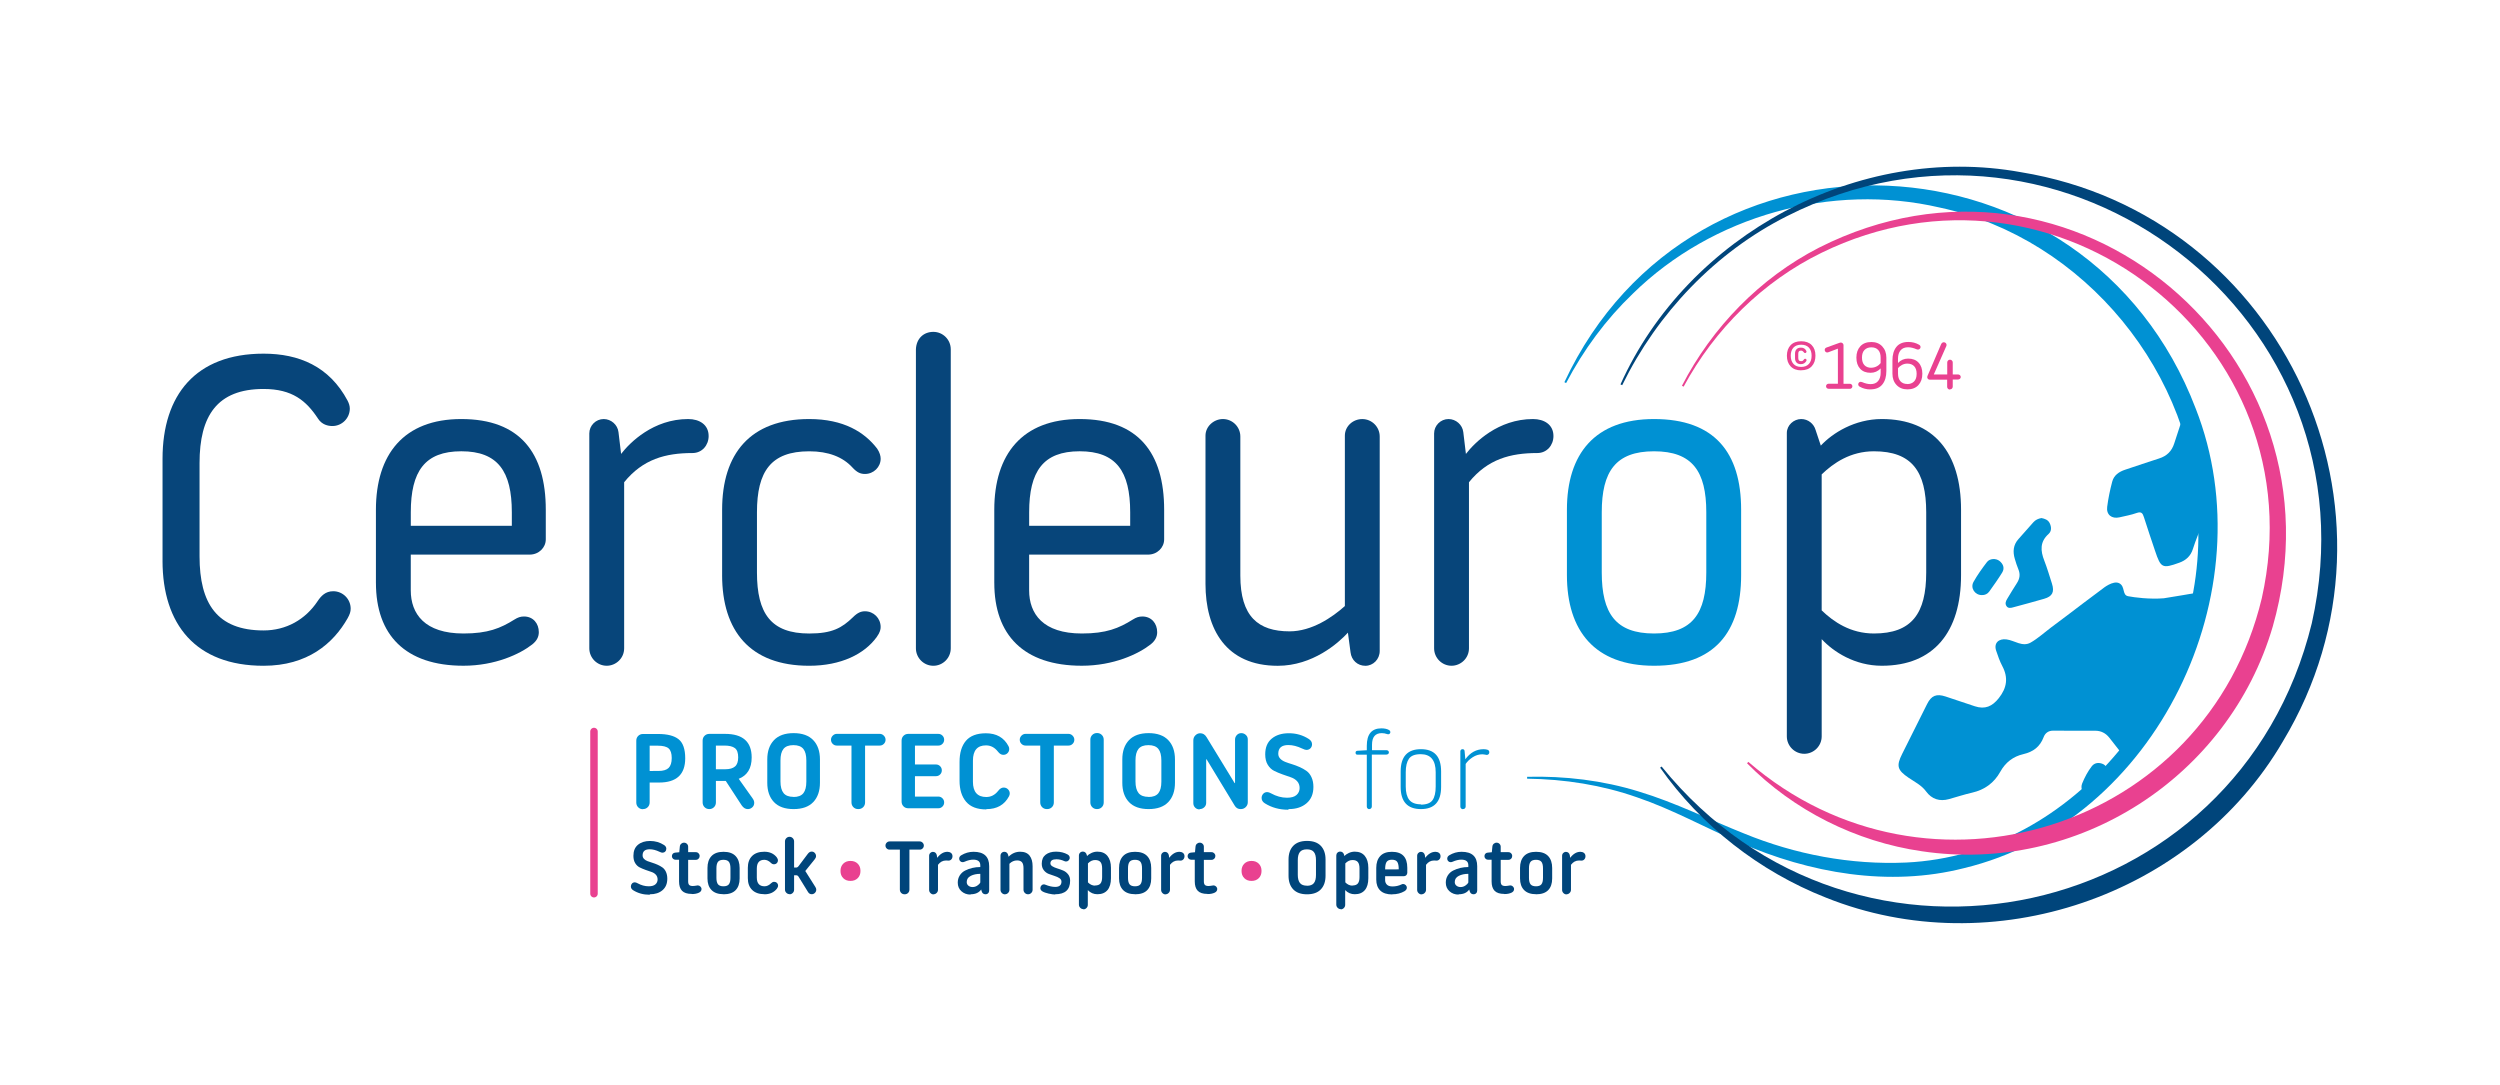 <svg xmlns="http://www.w3.org/2000/svg" width="334" height="145" viewBox="0 0 334 145" fill="none"><path d="M209.001 51.065C226.231 14.223 278.922 16.727 293.346 54.581C302.917 78.94 288.131 109.78 262.382 115.987C252.384 118.535 241.771 116.654 232.462 112.583C227.814 110.58 223.438 108.132 218.719 106.528C214.023 104.877 209.032 104.093 204.024 104.033V103.781C209.046 103.653 214.13 104.254 218.969 105.755C223.826 107.222 228.361 109.5 232.979 111.343C239.853 114.162 247.274 115.565 254.669 115.235C277.349 114.154 294.619 91.835 293.666 69.797C293.406 50.03 278.471 31.828 259.14 27.727C244.712 24.373 228.773 28.81 218.144 39.235C214.554 42.675 211.554 46.74 209.233 51.175L209.005 51.063L209.001 51.065Z" fill="#0091D3"></path><path d="M233.578 101.788C257.533 122.49 294.804 110.754 302.175 79.923C309.818 45.792 274.616 18.489 243.352 33.775C235.551 37.583 229.069 43.985 224.932 51.658L224.707 51.541C228.717 43.744 235.141 37.127 243.006 33.094C276.872 15.939 314.011 47.369 303.641 83.701C297.734 103.874 277.524 116.833 256.747 113.726C247.956 112.454 239.621 108.271 233.403 101.971L233.576 101.784" fill="#E94190"></path><path d="M221.992 102.409C247.998 134.527 299.042 123.462 308.858 83.257C318.003 42.543 275.835 10.118 238.747 28.874C229.2 33.683 221.426 41.827 216.724 51.461L216.495 51.354C225.467 31.386 248.326 19.07 269.97 23C305.13 28.717 323.343 68.569 304.999 99.043C292.916 119.783 266.145 128.834 243.929 119.916C235.084 116.435 227.251 110.322 221.792 102.562L221.992 102.409Z" fill="#00457B"></path><path d="M21.715 74.911V61.283C21.715 52.781 26.137 47.249 35.214 47.249C39.928 47.249 44.002 48.937 46.444 53.54C46.619 53.89 46.734 54.236 46.734 54.587C46.734 55.869 45.686 56.918 44.407 56.918C43.825 56.918 43.009 56.742 42.486 55.926C40.917 53.54 39.053 51.967 35.212 51.967C28.987 51.967 26.66 55.578 26.66 61.866V74.329C26.66 80.618 28.989 84.227 35.212 84.227C38.239 84.227 40.799 82.772 42.426 80.325C42.894 79.626 43.474 78.988 44.523 78.988C45.803 78.988 46.85 80.035 46.85 81.317C46.85 81.727 46.734 82.073 46.442 82.599C44.523 85.975 41.09 88.947 35.212 88.947C26.135 88.947 21.713 83.413 21.713 74.911" fill="#07457A"></path><path d="M50.223 77.881V68.099C50.223 60.704 53.948 55.984 61.63 55.984C69.484 55.984 72.917 60.528 72.917 68.099V72.058C72.917 73.165 71.986 74.096 70.765 74.096H54.879V78.87C54.879 82.015 56.741 84.635 61.92 84.635C65.178 84.635 66.866 83.938 68.728 82.772C69.194 82.481 69.542 82.363 70.007 82.363C71.23 82.363 71.986 83.295 71.986 84.46C71.986 85.1 71.696 85.624 71.115 86.09C69.486 87.37 66.168 88.942 61.922 88.942C54.123 88.942 50.225 84.808 50.225 77.877M68.38 70.249V68.443C68.38 62.969 66.516 60.29 61.632 60.29C56.747 60.29 54.883 62.967 54.883 68.443V70.249H68.38Z" fill="#07457A"></path><path d="M78.731 86.615V57.907C78.731 56.858 79.602 55.984 80.652 55.984C81.64 55.984 82.514 56.742 82.629 57.732L82.979 60.644C84.142 59.129 87.285 55.984 91.939 55.984C93.453 55.984 94.674 56.742 94.674 58.255C94.674 59.477 93.803 60.526 92.522 60.526C88.914 60.526 85.889 61.341 83.387 64.426V86.613C83.387 87.953 82.281 88.944 81.06 88.944C79.779 88.944 78.731 87.897 78.731 86.615Z" fill="#07457A"></path><path d="M96.476 76.832V68.097C96.476 60.642 100.201 55.984 108.113 55.984C112.71 55.984 115.502 57.732 117.191 59.943C117.541 60.467 117.656 60.934 117.656 61.283C117.656 62.39 116.725 63.321 115.564 63.321C114.981 63.321 114.516 63.146 113.875 62.447C112.594 61.05 110.675 60.294 108.113 60.294C102.994 60.294 101.13 62.973 101.13 68.447V76.483C101.13 81.957 102.994 84.637 108.113 84.637C111.198 84.637 112.479 83.88 113.933 82.483C114.573 81.842 115.039 81.667 115.562 81.667C116.725 81.667 117.654 82.598 117.654 83.763C117.654 84.053 117.597 84.463 117.131 85.103C115.502 87.374 112.36 88.946 108.111 88.946C100.199 88.946 96.474 84.288 96.474 76.834" fill="#07457A"></path><path d="M122.366 86.615V46.666C122.424 45.211 123.414 44.337 124.695 44.337C125.976 44.337 127.022 45.384 127.022 46.666V86.615C127.022 87.897 125.974 88.947 124.695 88.947C123.416 88.947 122.366 87.897 122.366 86.615Z" fill="#07457A"></path><path d="M132.836 77.881V68.099C132.836 60.704 136.561 55.984 144.243 55.984C152.097 55.984 155.53 60.528 155.53 68.099V72.058C155.53 73.165 154.599 74.096 153.378 74.096H137.492V78.87C137.492 82.015 139.354 84.635 144.533 84.635C147.791 84.635 149.479 83.938 151.341 82.772C151.807 82.481 152.155 82.363 152.62 82.363C153.843 82.363 154.599 83.295 154.599 84.46C154.599 85.1 154.309 85.624 153.728 86.09C152.099 87.37 148.781 88.942 144.535 88.942C136.736 88.942 132.838 84.808 132.838 77.877M150.993 70.249V68.443C150.993 62.969 149.129 60.29 144.245 60.29C139.36 60.29 137.496 62.967 137.496 68.443V70.249H150.993Z" fill="#07457A"></path><path d="M161.053 77.998V58.197C161.053 56.973 162.159 55.984 163.382 55.984C164.663 55.984 165.709 57.033 165.709 58.315V76.893C165.709 82.367 168.096 84.348 172.285 84.348C175.254 84.348 177.987 82.483 179.674 80.97V58.201C179.674 56.977 180.722 55.988 182.003 55.988C183.284 55.988 184.33 57.037 184.33 58.319V86.97C184.33 88.076 183.459 88.95 182.41 88.95C181.362 88.95 180.549 88.194 180.431 87.145L180.081 84.523C178.802 85.921 175.37 88.95 170.713 88.95C163.788 88.95 161.053 84.058 161.053 78.002" fill="#07457A"></path><path d="M191.597 86.615V57.907C191.597 56.858 192.469 55.984 193.519 55.984C194.507 55.984 195.38 56.742 195.496 57.732L195.846 60.644C197.009 59.129 200.152 55.984 204.806 55.984C206.32 55.984 207.541 56.742 207.541 58.255C207.541 59.477 206.67 60.526 205.389 60.526C201.781 60.526 198.756 61.341 196.254 64.426V86.613C196.254 87.953 195.148 88.944 193.926 88.944C192.646 88.944 191.597 87.897 191.597 86.615Z" fill="#07457A"></path><path d="M209.341 76.832V68.097C209.341 60.642 213.066 55.984 220.98 55.984C229.067 55.984 232.615 60.469 232.615 68.097V76.832C232.615 84.462 229.067 88.944 220.98 88.944C213.066 88.944 209.341 84.286 209.341 76.832ZM227.961 76.481V68.445C227.961 62.971 226.1 60.292 220.98 60.292C215.861 60.292 213.995 62.971 213.995 68.445V76.481C213.995 81.955 215.859 84.635 220.98 84.635C226.102 84.635 227.961 81.957 227.961 76.481Z" fill="#0091D3"></path><path d="M238.721 98.38V57.847C238.721 56.798 239.652 55.984 240.643 55.984C241.574 55.984 242.329 56.625 242.562 57.439L243.26 59.535C244.829 57.845 247.799 55.984 251.407 55.984C258.332 55.984 261.996 60.469 261.996 68.097V76.832C261.996 84.462 258.33 88.944 251.407 88.944C247.799 88.944 244.949 87.081 243.378 85.391V98.378C243.378 99.66 242.329 100.707 241.05 100.707C239.772 100.707 238.721 99.662 238.721 98.38ZM257.342 76.481V68.445C257.342 62.971 255.421 60.292 250.359 60.292C247.216 60.292 244.949 61.864 243.376 63.379V81.547C244.947 83.06 247.216 84.635 250.359 84.635C255.421 84.635 257.342 81.957 257.342 76.481Z" fill="#07457A"></path><path d="M286.54 96.79C286.84 96.374 287.134 95.956 287.419 95.529C287.315 95.557 287.214 95.573 287.111 95.631C286.695 95.862 286.5 96.296 286.54 96.79Z" fill="#0091D3"></path><path d="M278.582 106.108C279.073 106.458 279.634 106.539 280.064 106.111C280.869 105.307 281.287 104.256 281.675 103.349C281.659 103.068 281.597 102.847 281.512 102.654C280.454 103.691 279.342 104.674 278.184 105.606C278.264 105.791 278.383 105.966 278.582 106.108Z" fill="#0091D3"></path><path d="M280.831 102.023C280.31 101.846 279.805 101.923 279.447 102.391C278.916 103.086 278.506 103.862 278.18 104.666C278.051 104.987 278.053 105.313 278.18 105.606C279.34 104.674 280.452 103.693 281.51 102.654C281.372 102.349 281.16 102.134 280.829 102.021" fill="#0091D3"></path><path d="M288.449 61.253C286.938 61.729 285.438 62.254 283.932 62.75C283.107 63.021 282.421 63.487 282.194 64.341C281.9 65.449 281.663 66.584 281.518 67.723C281.384 68.768 282.134 69.355 283.163 69.116C283.932 68.937 284.72 68.796 285.464 68.533C286.082 68.316 286.259 68.557 286.426 69.088C286.9 70.603 287.421 72.104 287.922 73.609C288.688 75.896 288.889 75.992 291.152 75.179C292.053 74.857 292.678 74.278 292.97 73.346C293.161 72.737 293.388 72.138 293.618 71.541C293.77 71.146 294.012 70.806 294.418 70.647C294.579 70.583 294.722 70.505 294.854 70.424C294.782 65.001 293.728 59.812 291.858 55.02C291.395 56.426 290.927 57.829 290.478 59.241C290.148 60.282 289.487 60.927 288.449 61.253Z" fill="#0091D3"></path><path d="M289.1 79.929C287.166 80.086 285.14 79.814 284.314 79.654C283.489 79.497 283.96 78.356 283.135 77.924C282.309 77.49 280.935 78.631 280.935 78.631L278.369 80.552C276.909 81.677 275.428 82.775 273.954 83.882C273.075 84.545 272.249 85.304 271.302 85.845C270.197 86.474 269.16 85.57 268.082 85.425C267.018 85.282 266.348 85.917 266.686 86.93C266.923 87.633 267.165 88.345 267.511 88.996C268.331 90.543 268.118 91.9 267.048 93.26C266.161 94.387 265.196 94.801 263.848 94.361C262.533 93.935 261.228 93.481 259.916 93.049C258.704 92.651 258.028 92.928 257.463 94.054C256.348 96.276 255.238 98.499 254.128 100.723C253.322 102.335 253.481 102.881 254.985 103.906C255.807 104.465 256.717 104.903 257.33 105.741C258.082 106.77 259.142 107.107 260.379 106.762C261.413 106.474 262.438 106.137 263.482 105.898C265.159 105.514 266.416 104.589 267.243 103.098C267.935 101.856 268.959 101.065 270.324 100.751C271.621 100.452 272.538 99.775 273.021 98.501C273.232 97.94 273.659 97.61 274.324 97.615C276.193 97.637 278.065 97.624 279.934 97.626C280.7 97.629 281.323 97.95 281.796 98.545C282.345 99.238 282.89 99.937 283.435 100.635C284.539 99.409 285.571 98.125 286.536 96.785C286.498 96.292 286.691 95.858 287.109 95.627C287.21 95.569 287.313 95.555 287.415 95.525C290.687 90.632 293.004 85.067 294.112 79.085C292.441 79.376 290.77 79.664 289.098 79.927" fill="#0091D3"></path><path d="M264.771 79.505C265.184 79.517 265.534 79.352 265.765 79.029C266.356 78.201 266.949 77.369 267.484 76.505C267.846 75.92 267.649 75.365 267.136 74.948C266.664 74.568 265.833 74.6 265.463 75.084C264.814 75.932 264.186 76.806 263.665 77.735C263.201 78.558 263.846 79.505 264.771 79.505Z" fill="#0091D3"></path><path d="M268.965 81.137C270.346 80.767 271.726 80.395 273.099 79.997C274.208 79.676 274.499 79.089 274.137 77.958C273.809 76.937 273.506 75.902 273.118 74.903C272.601 73.581 272.512 72.393 273.691 71.336C274.103 70.967 274.085 70.41 273.844 69.906C273.62 69.441 273.184 69.299 272.737 69.212C272.299 69.287 271.937 69.46 271.653 69.779C270.99 70.525 270.334 71.276 269.668 72.018C268.961 72.807 268.892 73.709 269.182 74.676C269.322 75.142 269.463 75.608 269.652 76.053C269.936 76.732 269.839 77.333 269.435 77.939C268.981 78.617 268.582 79.334 268.148 80.031C267.961 80.333 267.858 80.652 268.059 80.964C268.283 81.311 268.645 81.225 268.965 81.139" fill="#0091D3"></path><path d="M244.296 51.939C244.199 51.939 244.119 51.903 244.058 51.842C243.996 51.78 243.96 51.7 243.96 51.603C243.96 51.505 243.996 51.427 244.058 51.364C244.119 51.302 244.199 51.266 244.296 51.266H245.542V46.578L244.279 47.056C244.217 47.082 244.165 47.092 244.119 47.092C244.022 47.092 243.942 47.056 243.881 46.994C243.819 46.933 243.783 46.853 243.783 46.755C243.783 46.596 243.863 46.491 244.022 46.429L245.754 45.8C245.816 45.774 245.88 45.764 245.931 45.764C246.029 45.764 246.116 45.8 246.188 45.87C246.258 45.939 246.293 46.021 246.293 46.117V51.274H247.143C247.24 51.274 247.32 51.31 247.381 51.372C247.443 51.433 247.479 51.513 247.479 51.611C247.479 51.708 247.441 51.786 247.381 51.849C247.32 51.911 247.24 51.947 247.143 51.947H244.296V51.939Z" fill="#E94190"></path><path d="M249.876 52.027C249.352 52.027 248.885 51.903 248.469 51.664C248.328 51.585 248.259 51.477 248.259 51.346C248.259 51.248 248.294 51.169 248.356 51.107C248.418 51.043 248.497 51.01 248.595 51.01C248.646 51.01 248.708 51.028 248.782 51.053C249.189 51.23 249.567 51.318 249.913 51.318C250.345 51.318 250.681 51.187 250.912 50.912C251.143 50.637 251.256 50.265 251.256 49.787V49.222C250.886 49.61 250.434 49.805 249.905 49.805C249.313 49.805 248.853 49.628 248.517 49.266C248.181 48.901 248.014 48.408 248.014 47.779C248.014 47.15 248.189 46.648 248.535 46.268C248.879 45.888 249.374 45.693 250.019 45.693C250.621 45.693 251.107 45.888 251.469 46.278C251.833 46.668 252.018 47.172 252.018 47.799V49.568C252.018 50.321 251.841 50.914 251.487 51.356C251.135 51.796 250.604 52.019 249.888 52.019L249.88 52.027H249.876ZM250.017 49.126C250.263 49.126 250.502 49.065 250.723 48.949C250.944 48.836 251.121 48.684 251.252 48.509V47.791C251.252 47.339 251.147 46.995 250.926 46.756C250.705 46.517 250.405 46.403 250.015 46.403C249.635 46.403 249.335 46.517 249.104 46.748C248.873 46.979 248.76 47.321 248.76 47.773C248.76 48.225 248.873 48.561 249.094 48.792C249.315 49.023 249.623 49.136 250.013 49.136V49.128L250.017 49.126Z" fill="#E94190"></path><path d="M254.826 52.019C254.225 52.019 253.738 51.824 253.376 51.433C253.012 51.045 252.829 50.542 252.829 49.913V48.143C252.829 47.391 253.004 46.791 253.358 46.347C253.71 45.906 254.251 45.685 254.967 45.685C255.488 45.685 255.958 45.81 256.373 46.049C256.515 46.129 256.586 46.234 256.586 46.367C256.586 46.465 256.548 46.544 256.479 46.606C256.409 46.668 256.328 46.704 256.232 46.704C256.18 46.704 256.119 46.686 256.047 46.66C255.641 46.485 255.262 46.395 254.918 46.395C254.484 46.395 254.148 46.529 253.917 46.803C253.686 47.078 253.573 47.45 253.573 47.928V48.493C253.943 48.103 254.394 47.908 254.923 47.908C255.516 47.908 255.986 48.085 256.32 48.45C256.656 48.812 256.825 49.306 256.825 49.934C256.825 50.564 256.648 51.067 256.302 51.445C255.958 51.826 255.462 52.021 254.818 52.021L254.826 52.019ZM254.8 51.312C255.18 51.312 255.49 51.197 255.719 50.966C255.95 50.735 256.063 50.392 256.063 49.941C256.063 49.489 255.95 49.154 255.729 48.923C255.508 48.692 255.2 48.577 254.81 48.577C254.563 48.577 254.325 48.641 254.104 48.754C253.883 48.87 253.706 49.019 253.575 49.196V49.913C253.575 50.364 253.688 50.709 253.909 50.948C254.13 51.187 254.44 51.302 254.828 51.302L254.802 51.31L254.8 51.312Z" fill="#E94190"></path><path d="M260.502 52.044C260.405 52.044 260.315 52.009 260.246 51.939C260.176 51.867 260.14 51.78 260.14 51.682V50.725H257.815C257.718 50.725 257.638 50.689 257.577 50.627C257.513 50.566 257.479 50.486 257.479 50.388C257.479 50.337 257.487 50.291 257.505 50.247L259.327 46.001C259.407 45.816 259.53 45.726 259.699 45.726C259.796 45.726 259.884 45.762 259.955 45.834C260.025 45.904 260.061 45.991 260.061 46.091C260.061 46.134 260.053 46.178 260.035 46.222L258.356 50.028H260.15V48.428C260.15 48.32 260.188 48.233 260.258 48.163C260.327 48.091 260.417 48.055 260.514 48.055C260.622 48.055 260.709 48.091 260.779 48.163C260.851 48.233 260.886 48.32 260.886 48.428V50.028H261.602C261.7 50.028 261.777 50.064 261.849 50.126C261.919 50.187 261.954 50.267 261.954 50.364C261.954 50.462 261.919 50.542 261.849 50.603C261.777 50.665 261.698 50.701 261.602 50.701H260.886V51.656C260.886 51.754 260.851 51.843 260.779 51.915C260.709 51.985 260.622 52.021 260.514 52.021L260.506 52.047L260.502 52.044Z" fill="#E94190"></path><path d="M240.637 49.479C240.034 49.479 239.567 49.306 239.233 48.949C238.899 48.597 238.729 48.123 238.729 47.526C238.729 46.929 238.901 46.453 239.233 46.109C239.567 45.766 240.034 45.591 240.637 45.591C241.24 45.591 241.707 45.762 242.043 46.105C242.377 46.447 242.544 46.917 242.544 47.514C242.544 48.111 242.375 48.585 242.043 48.939C241.709 49.292 241.242 49.469 240.637 49.469V49.477V49.479ZM241.673 48.617C241.912 48.348 242.031 47.984 242.031 47.522C242.031 47.064 241.912 46.704 241.673 46.445C241.432 46.184 241.088 46.055 240.637 46.055C240.185 46.055 239.841 46.184 239.603 46.445C239.364 46.704 239.243 47.064 239.243 47.522C239.243 47.986 239.364 48.348 239.603 48.617C239.841 48.886 240.185 49.021 240.637 49.021C241.088 49.021 241.432 48.886 241.673 48.617ZM240.611 48.653C240.35 48.653 240.154 48.583 240.018 48.438C239.885 48.294 239.815 48.099 239.815 47.854V47.241C239.815 46.996 239.885 46.801 240.018 46.658C240.154 46.513 240.352 46.443 240.611 46.443C240.949 46.443 241.188 46.592 241.329 46.891C241.343 46.927 241.349 46.951 241.349 46.971C241.349 47.022 241.329 47.066 241.295 47.106C241.259 47.146 241.214 47.166 241.16 47.166C241.094 47.166 241.035 47.13 240.981 47.056C240.882 46.911 240.756 46.841 240.613 46.841C240.478 46.841 240.382 46.877 240.329 46.945C240.275 47.014 240.249 47.124 240.249 47.275V47.819C240.249 47.968 240.279 48.079 240.333 48.147C240.386 48.217 240.482 48.252 240.617 48.252C240.701 48.252 240.772 48.237 240.826 48.213C240.88 48.189 240.935 48.133 240.985 48.05C241.035 47.968 241.094 47.928 241.17 47.928C241.224 47.928 241.269 47.95 241.305 47.988C241.339 48.028 241.359 48.073 241.359 48.129C241.359 48.165 241.349 48.199 241.323 48.235C241.158 48.509 240.925 48.647 240.621 48.647L240.611 48.653Z" fill="#E94190"></path><path d="M85.901 108.11C85.644 108.11 85.431 108.025 85.262 107.853C85.093 107.682 85.008 107.471 85.008 107.216V98.955C85.008 98.701 85.091 98.487 85.262 98.318C85.433 98.149 85.644 98.061 85.901 98.061H87.93C89.149 98.061 90.056 98.288 90.652 98.756C91.247 99.226 91.545 100.076 91.545 101.31C91.545 103.468 90.382 104.547 88.055 104.547H86.794V107.202C86.794 107.457 86.708 107.67 86.537 107.839C86.366 108.009 86.155 108.096 85.901 108.096V108.11ZM87.971 103C88.61 103 89.063 102.859 89.334 102.59C89.604 102.319 89.743 101.88 89.743 101.27C89.743 100.661 89.602 100.235 89.334 99.992C89.063 99.751 88.582 99.624 87.888 99.624H86.794V103.002L87.971 103Z" fill="#0091D3"></path><path d="M94.129 107.839C93.958 107.668 93.872 107.455 93.872 107.2V98.941C93.872 98.685 93.958 98.472 94.129 98.302C94.3 98.133 94.511 98.046 94.766 98.046H96.866C99.235 98.046 100.424 99.095 100.424 101.197C100.424 102.644 99.843 103.595 98.694 104.049L100.537 106.649C100.695 106.862 100.764 107.059 100.764 107.258C100.764 107.501 100.681 107.698 100.51 107.855C100.339 108.013 100.142 108.096 99.899 108.096C99.589 108.096 99.318 107.925 99.091 107.599L96.963 104.334H95.645V107.2C95.645 107.455 95.561 107.67 95.39 107.839C95.219 108.009 95.008 108.094 94.766 108.094C94.511 108.094 94.298 108.011 94.129 107.839ZM96.921 102.771C97.488 102.771 97.914 102.644 98.196 102.403C98.481 102.162 98.622 101.75 98.622 101.183C98.622 100.586 98.481 100.176 98.183 99.949C97.884 99.72 97.417 99.608 96.778 99.608H95.643V102.773H96.919L96.921 102.771Z" fill="#0091D3"></path><path d="M103.403 107.159C102.807 106.534 102.508 105.668 102.508 104.575V101.467C102.508 100.373 102.807 99.509 103.403 98.884C103.998 98.259 104.877 97.946 106.027 97.946C107.176 97.946 108.056 98.259 108.65 98.884C109.247 99.507 109.545 100.373 109.545 101.467V104.575C109.545 105.668 109.247 106.534 108.65 107.159C108.056 107.784 107.176 108.094 106.027 108.094C104.877 108.094 103.998 107.784 103.403 107.159ZM105.999 106.478C106.624 106.478 107.063 106.307 107.332 105.966C107.6 105.626 107.727 105.114 107.727 104.42V101.611C107.727 100.914 107.6 100.402 107.332 100.062C107.061 99.722 106.624 99.55 105.999 99.55C105.374 99.55 104.935 99.722 104.666 100.062C104.398 100.402 104.271 100.914 104.271 101.595V104.406C104.271 105.1 104.412 105.612 104.68 105.952C104.951 106.293 105.402 106.464 106.027 106.464L105.999 106.478Z" fill="#0091D3"></path><path d="M114.651 108.094C114.396 108.094 114.182 108.01 114.012 107.839C113.843 107.668 113.758 107.455 113.758 107.2V99.608H111.801C111.588 99.608 111.405 99.536 111.248 99.379C111.091 99.222 111.021 99.039 111.021 98.826C111.021 98.613 111.105 98.43 111.262 98.272C111.419 98.115 111.602 98.043 111.815 98.043H117.517C117.73 98.043 117.913 98.115 118.07 98.272C118.227 98.43 118.311 98.613 118.311 98.826C118.311 99.039 118.241 99.222 118.084 99.379C117.927 99.536 117.744 99.608 117.531 99.608H115.574V107.2C115.574 107.455 115.49 107.67 115.319 107.839C115.148 108.008 114.937 108.094 114.681 108.094H114.651Z" fill="#0091D3"></path><path d="M120.707 107.726C120.536 107.555 120.453 107.344 120.453 107.087V98.941C120.453 98.685 120.536 98.472 120.707 98.302C120.878 98.133 121.089 98.046 121.346 98.046H125.357C125.57 98.046 125.753 98.117 125.91 98.275C126.067 98.432 126.139 98.615 126.139 98.828C126.139 99.041 126.067 99.224 125.91 99.381C125.753 99.539 125.57 99.61 125.357 99.61H122.239V102.134H125.045C125.26 102.134 125.443 102.206 125.6 102.363C125.755 102.521 125.827 102.704 125.827 102.917C125.827 103.13 125.755 103.313 125.6 103.47C125.443 103.627 125.26 103.697 125.045 103.697H122.239V106.422H125.357C125.57 106.422 125.753 106.494 125.91 106.651C126.067 106.808 126.139 106.991 126.139 107.204C126.139 107.417 126.067 107.601 125.91 107.758C125.753 107.915 125.57 107.985 125.357 107.985H121.346C121.089 107.985 120.876 107.901 120.707 107.73" fill="#0091D3"></path><path d="M131.756 108.138C130.551 108.138 129.658 107.797 129.075 107.117C128.494 106.436 128.196 105.5 128.196 104.306V101.782C128.196 100.576 128.48 99.638 129.047 98.971C129.614 98.306 130.509 97.966 131.714 97.966C133.118 97.966 134.125 98.533 134.733 99.682C134.805 99.809 134.833 99.939 134.833 100.066C134.833 100.279 134.761 100.462 134.606 100.619C134.449 100.777 134.266 100.846 134.037 100.846C133.783 100.846 133.54 100.705 133.315 100.406C132.876 99.853 132.351 99.582 131.728 99.582C130.565 99.582 129.984 100.263 129.984 101.627V104.435C129.984 105.799 130.578 106.48 131.77 106.48C132.394 106.48 132.919 106.211 133.357 105.658C133.586 105.359 133.826 105.218 134.081 105.218C134.308 105.218 134.505 105.287 134.662 105.445C134.819 105.602 134.902 105.785 134.902 105.998C134.902 106.125 134.875 106.255 134.805 106.382C134.194 107.533 133.188 108.1 131.784 108.1L131.756 108.142V108.138Z" fill="#0091D3"></path><path d="M139.869 108.094C139.614 108.094 139.399 108.01 139.23 107.839C139.061 107.668 138.976 107.455 138.976 107.2V99.608H137.019C136.806 99.608 136.623 99.536 136.466 99.379C136.309 99.222 136.239 99.039 136.239 98.826C136.239 98.613 136.323 98.43 136.48 98.272C136.637 98.115 136.82 98.043 137.033 98.043H142.735C142.948 98.043 143.131 98.115 143.288 98.272C143.445 98.43 143.53 98.613 143.53 98.826C143.53 99.039 143.459 99.222 143.302 99.379C143.145 99.536 142.962 99.608 142.749 99.608H140.792V107.2C140.792 107.455 140.708 107.67 140.537 107.839C140.366 108.008 140.155 108.094 139.899 108.094H139.869Z" fill="#0091D3"></path><path d="M145.925 107.839C145.754 107.668 145.671 107.457 145.671 107.2V98.826C145.671 98.571 145.754 98.358 145.925 98.189C146.096 98.02 146.307 97.932 146.564 97.932C146.818 97.932 147.033 98.018 147.202 98.189C147.371 98.36 147.457 98.571 147.457 98.826V107.2C147.457 107.457 147.373 107.67 147.202 107.839C147.031 108.009 146.818 108.094 146.564 108.094C146.307 108.094 146.094 108.011 145.925 107.839Z" fill="#0091D3"></path><path d="M150.834 107.159C150.237 106.534 149.941 105.668 149.941 104.575V101.467C149.941 100.373 150.237 99.509 150.834 98.884C151.429 98.259 152.31 97.946 153.457 97.946C154.605 97.946 155.486 98.259 156.081 98.884C156.677 99.507 156.976 100.373 156.976 101.467V104.575C156.976 105.668 156.677 106.534 156.081 107.159C155.486 107.784 154.607 108.094 153.457 108.094C152.308 108.094 151.429 107.784 150.834 107.159ZM153.429 106.478C154.054 106.478 154.493 106.307 154.762 105.966C155.031 105.626 155.158 105.114 155.158 104.42V101.611C155.158 100.914 155.031 100.402 154.762 100.062C154.493 99.722 154.054 99.55 153.429 99.55C152.805 99.55 152.365 99.722 152.097 100.062C151.828 100.402 151.701 100.914 151.701 101.595V104.406C151.701 105.1 151.842 105.612 152.111 105.952C152.381 106.293 152.835 106.464 153.457 106.464L153.429 106.478Z" fill="#0091D3"></path><path d="M160.265 108.138C160.025 108.138 159.826 108.054 159.671 107.897C159.514 107.74 159.428 107.543 159.428 107.3V98.925C159.428 98.657 159.514 98.428 159.699 98.245C159.884 98.061 160.094 97.962 160.349 97.962C160.703 97.962 160.987 98.133 161.2 98.487L164.943 104.617H165.001V98.812C165.001 98.571 165.085 98.372 165.242 98.203C165.399 98.032 165.596 97.946 165.836 97.946C166.079 97.946 166.276 98.032 166.447 98.189C166.618 98.346 166.704 98.543 166.704 98.784V107.173C166.704 107.429 166.618 107.642 166.433 107.825C166.248 108.011 166.023 108.096 165.753 108.096C165.399 108.096 165.128 107.939 164.943 107.612L161.2 101.44H161.145V107.258C161.145 107.499 161.059 107.698 160.89 107.853C160.719 108.011 160.52 108.096 160.279 108.096L160.265 108.138Z" fill="#0091D3"></path><path d="M172.096 108.18C170.932 108.18 169.898 107.895 168.991 107.328C168.693 107.143 168.551 106.904 168.551 106.605C168.551 106.392 168.623 106.209 168.764 106.052C168.905 105.895 169.09 105.823 169.305 105.823C169.446 105.823 169.617 105.881 169.816 105.994C170.51 106.378 171.221 106.577 171.943 106.577C172.523 106.577 172.949 106.45 173.217 106.209C173.488 105.966 173.629 105.654 173.629 105.285C173.629 104.917 173.516 104.605 173.289 104.364C173.062 104.121 172.778 103.952 172.438 103.838C172.098 103.725 171.73 103.595 171.332 103.454C170.934 103.313 170.566 103.157 170.224 102.986C169.882 102.815 169.6 102.546 169.373 102.176C169.146 101.808 169.033 101.338 169.033 100.785C169.033 99.863 169.317 99.166 169.898 98.684C170.479 98.201 171.244 97.96 172.197 97.96C173.174 97.96 174.069 98.217 174.876 98.742C175.147 98.927 175.288 99.152 175.288 99.437C175.288 99.65 175.216 99.833 175.073 99.976C174.932 100.118 174.747 100.189 174.534 100.189C174.423 100.189 174.238 100.134 173.967 100.004C173.315 99.694 172.704 99.537 172.124 99.537C171.23 99.537 170.777 99.919 170.777 100.699C170.777 100.956 170.863 101.169 171.034 101.352C171.205 101.535 171.429 101.678 171.714 101.792C171.996 101.903 172.309 102.005 172.635 102.104C172.961 102.202 173.287 102.331 173.613 102.473C173.939 102.614 174.252 102.785 174.534 102.984C174.819 103.183 175.045 103.466 175.214 103.836C175.385 104.205 175.471 104.63 175.471 105.126C175.471 106.064 175.173 106.786 174.562 107.312C173.953 107.837 173.158 108.094 172.179 108.094L172.096 108.18Z" fill="#0091D3"></path><path d="M182.959 108.108C182.86 108.108 182.774 108.08 182.705 108.009C182.633 107.939 182.605 107.851 182.605 107.754V100.827H181.372C181.187 100.827 181.102 100.743 181.102 100.558C181.102 100.401 181.187 100.315 181.372 100.301L182.605 100.231V99.634C182.605 98.087 183.258 97.307 184.547 97.307C184.958 97.307 185.298 97.377 185.553 97.52C185.68 97.59 185.752 97.691 185.752 97.819C185.752 97.888 185.724 97.96 185.668 98.018C185.613 98.073 185.541 98.101 185.455 98.101C185.412 98.101 185.37 98.088 185.314 98.073C185.086 97.99 184.845 97.946 184.606 97.946C183.741 97.946 183.301 98.46 183.301 99.495V100.231H185.259C185.344 100.231 185.416 100.259 185.473 100.315C185.529 100.373 185.557 100.442 185.557 100.53C185.557 100.6 185.529 100.671 185.459 100.729C185.388 100.785 185.302 100.813 185.203 100.813H183.276V107.74C183.276 107.837 183.248 107.925 183.176 107.995C183.107 108.066 183.019 108.094 182.922 108.094L182.963 108.108H182.959Z" fill="#0091D3"></path><path d="M187.128 105.128V103.07C187.128 101.081 188.037 100.09 189.837 100.09C191.637 100.09 192.532 101.081 192.532 103.07V105.128C192.532 107.101 191.639 108.094 189.837 108.094C188.035 108.094 187.128 107.103 187.128 105.128ZM189.809 107.499C190.575 107.499 191.1 107.3 191.383 106.904C191.667 106.506 191.808 105.896 191.808 105.086V103.171C191.808 101.567 191.142 100.759 189.807 100.759C189.042 100.759 188.518 100.958 188.234 101.368C187.95 101.78 187.808 102.375 187.808 103.157V105.072C187.808 105.867 187.966 106.464 188.278 106.86C188.59 107.258 189.115 107.457 189.837 107.457L189.809 107.499Z" fill="#0091D3"></path><path d="M195.456 108.108C195.357 108.108 195.271 108.08 195.201 108.008C195.13 107.939 195.102 107.851 195.102 107.754V100.375C195.102 100.303 195.13 100.233 195.185 100.173C195.243 100.118 195.313 100.09 195.386 100.09C195.557 100.09 195.655 100.173 195.669 100.347L195.768 101.439C196.419 100.546 197.228 100.092 198.207 100.092C198.406 100.092 198.575 100.12 198.718 100.162C198.889 100.219 198.972 100.333 198.972 100.502C198.972 100.601 198.945 100.689 198.875 100.759C198.803 100.828 198.718 100.858 198.618 100.858C198.577 100.858 198.507 100.844 198.392 100.814C198.278 100.787 198.165 100.773 198.065 100.773C197.598 100.773 197.158 100.9 196.747 101.169C196.337 101.439 196.025 101.738 195.812 102.063V107.742C195.812 107.839 195.784 107.927 195.713 107.997C195.643 108.068 195.557 108.096 195.458 108.096V108.11L195.456 108.108Z" fill="#0091D3"></path><path d="M86.776 119.536C85.958 119.536 85.23 119.335 84.594 118.937C84.385 118.81 84.286 118.638 84.286 118.427C84.286 118.278 84.335 118.149 84.435 118.039C84.534 117.93 84.665 117.88 84.815 117.88C84.914 117.88 85.034 117.92 85.173 117.999C85.662 118.27 86.161 118.409 86.668 118.409C87.076 118.409 87.374 118.32 87.565 118.149C87.754 117.979 87.856 117.76 87.856 117.502C87.856 117.243 87.774 117.022 87.615 116.853C87.456 116.682 87.257 116.562 87.016 116.485C86.778 116.405 86.517 116.313 86.239 116.216C85.96 116.116 85.7 116.005 85.461 115.885C85.222 115.766 85.022 115.577 84.862 115.316C84.703 115.057 84.624 114.727 84.624 114.339C84.624 113.69 84.825 113.202 85.23 112.864C85.64 112.525 86.177 112.354 86.845 112.354C87.534 112.354 88.162 112.533 88.729 112.903C88.918 113.031 89.019 113.192 89.019 113.391C89.019 113.54 88.97 113.67 88.87 113.771C88.771 113.871 88.639 113.921 88.49 113.921C88.409 113.921 88.281 113.881 88.093 113.791C87.633 113.572 87.205 113.463 86.796 113.463C86.167 113.463 85.851 113.732 85.851 114.279C85.851 114.46 85.911 114.609 86.03 114.739C86.149 114.868 86.308 114.97 86.507 115.047C86.708 115.127 86.927 115.197 87.156 115.266C87.386 115.336 87.613 115.426 87.844 115.525C88.073 115.625 88.291 115.744 88.492 115.885C88.693 116.027 88.852 116.224 88.972 116.485C89.091 116.745 89.151 117.044 89.151 117.392C89.151 118.051 88.942 118.561 88.512 118.929C88.085 119.297 87.526 119.476 86.838 119.476L86.776 119.536Z" fill="#00457B"></path><path d="M92.407 119.427C91.818 119.427 91.39 119.287 91.12 119.009C90.851 118.73 90.722 118.31 90.722 117.761V114.86H90.235C90.105 114.86 89.994 114.809 89.904 114.719C89.815 114.629 89.765 114.518 89.765 114.389C89.765 114.259 89.803 114.15 89.885 114.06C89.964 113.971 90.073 113.919 90.205 113.911L90.752 113.859L90.821 113.14C90.831 112.971 90.891 112.832 91 112.73C91.112 112.633 91.239 112.581 91.39 112.581C91.539 112.581 91.669 112.633 91.778 112.74C91.889 112.852 91.937 112.979 91.937 113.13V113.849H92.954C93.105 113.849 93.224 113.899 93.323 113.998C93.423 114.098 93.473 114.217 93.473 114.367C93.473 114.506 93.423 114.627 93.323 114.727C93.224 114.826 93.105 114.876 92.954 114.876H91.937V117.759C91.937 117.978 91.987 118.139 92.078 118.228C92.168 118.318 92.327 118.37 92.546 118.37C92.697 118.37 92.856 118.348 93.025 118.318C93.125 118.298 93.184 118.288 93.214 118.288C93.355 118.288 93.475 118.34 93.574 118.439C93.672 118.539 93.723 118.648 93.723 118.778C93.723 118.987 93.612 119.146 93.393 119.256C93.125 119.385 92.804 119.445 92.448 119.445L92.409 119.425L92.407 119.427Z" fill="#00457B"></path><path d="M96.661 119.467C95.955 119.467 95.416 119.277 95.058 118.907C94.698 118.539 94.519 118.021 94.519 117.351V115.955C94.519 115.278 94.698 114.749 95.058 114.369C95.416 113.99 95.955 113.801 96.661 113.801C97.379 113.801 97.918 113.99 98.276 114.369C98.634 114.749 98.815 115.278 98.815 115.967V117.362C98.815 118.039 98.634 118.561 98.276 118.929C97.916 119.297 97.377 119.477 96.661 119.477V119.467ZM96.641 118.41C96.991 118.41 97.24 118.32 97.377 118.141C97.518 117.962 97.588 117.671 97.588 117.285V116.007C97.588 115.609 97.518 115.318 97.377 115.139C97.238 114.96 96.999 114.87 96.651 114.87C96.303 114.87 96.062 114.96 95.923 115.139C95.784 115.318 95.714 115.609 95.714 116.007V117.285C95.714 117.673 95.784 117.962 95.923 118.141C96.064 118.32 96.313 118.41 96.659 118.41H96.641Z" fill="#00457B"></path><path d="M102.135 119.466C101.428 119.466 100.878 119.277 100.49 118.897C100.1 118.519 99.911 117.989 99.911 117.323V115.935C99.911 115.268 100.1 114.739 100.48 114.361C100.86 113.982 101.407 113.791 102.115 113.791C102.811 113.791 103.36 114.03 103.759 114.518C103.869 114.669 103.931 114.808 103.931 114.938C103.931 115.087 103.879 115.217 103.779 115.318C103.68 115.418 103.551 115.467 103.399 115.467C103.25 115.467 103.121 115.408 103.002 115.288C102.723 115.01 102.425 114.87 102.117 114.87C101.448 114.87 101.11 115.258 101.11 116.047V117.233C101.11 118.019 101.46 118.409 102.146 118.409C102.455 118.409 102.753 118.268 103.032 117.989C103.153 117.87 103.28 117.81 103.421 117.81C103.571 117.81 103.7 117.862 103.801 117.96C103.901 118.059 103.95 118.179 103.95 118.328C103.95 118.459 103.891 118.599 103.779 118.748C103.382 119.236 102.835 119.476 102.135 119.476V119.466Z" fill="#00457B"></path><path d="M105.482 119.456C105.311 119.456 105.174 119.397 105.054 119.277C104.935 119.158 104.873 119.017 104.873 118.849V112.406C104.873 112.237 104.935 112.097 105.054 111.976C105.174 111.856 105.313 111.797 105.482 111.797C105.651 111.797 105.79 111.856 105.91 111.976C106.029 112.097 106.091 112.237 106.091 112.406V115.907H106.359C106.478 115.907 106.59 115.848 106.679 115.726L107.924 114.072C108.074 113.871 108.245 113.771 108.441 113.771C108.601 113.771 108.742 113.831 108.851 113.95C108.963 114.072 109.022 114.211 109.022 114.38C109.022 114.52 108.963 114.659 108.841 114.808L107.586 116.365L108.933 118.501C109.012 118.62 109.052 118.74 109.052 118.859C109.052 119.031 108.992 119.168 108.873 119.287C108.752 119.409 108.613 119.468 108.443 119.468C108.235 119.468 108.064 119.369 107.944 119.16L106.687 117.125C106.608 116.996 106.5 116.936 106.369 116.936H106.091V118.871C106.091 119.042 106.029 119.18 105.91 119.299C105.79 119.419 105.649 119.478 105.482 119.478V119.458V119.456Z" fill="#00457B"></path><path d="M112.658 117.323C112.409 117.074 112.29 116.753 112.29 116.355C112.29 115.957 112.409 115.637 112.658 115.388C112.907 115.139 113.227 115.02 113.625 115.02C114.022 115.02 114.343 115.139 114.591 115.388C114.84 115.637 114.959 115.957 114.959 116.355C114.959 116.753 114.84 117.074 114.591 117.323C114.343 117.571 114.022 117.691 113.625 117.691C113.227 117.691 112.907 117.571 112.658 117.323Z" fill="#E94190"></path><path d="M120.851 119.477C120.672 119.477 120.522 119.417 120.401 119.297C120.282 119.178 120.222 119.029 120.222 118.847V113.511H118.846C118.696 113.511 118.567 113.461 118.458 113.351C118.346 113.242 118.299 113.113 118.299 112.963C118.299 112.812 118.358 112.685 118.468 112.573C118.579 112.464 118.708 112.414 118.858 112.414H122.863C123.014 112.414 123.144 112.466 123.253 112.573C123.365 112.685 123.424 112.812 123.424 112.963C123.424 113.113 123.373 113.242 123.265 113.351C123.154 113.463 123.026 113.511 122.875 113.511H121.499V118.847C121.499 119.029 121.439 119.178 121.32 119.297C121.201 119.417 121.051 119.477 120.87 119.477H120.851Z" fill="#00457B"></path><path d="M124.739 119.496C124.568 119.496 124.431 119.437 124.311 119.317C124.192 119.198 124.13 119.056 124.13 118.889V114.339C124.13 114.189 124.182 114.06 124.281 113.959C124.379 113.861 124.5 113.809 124.649 113.809C124.779 113.809 124.888 113.849 124.978 113.929C125.067 114.01 125.127 114.118 125.157 114.249L125.208 114.607C125.618 114.07 126.075 113.801 126.573 113.801C126.762 113.801 126.923 113.851 127.052 113.951C127.181 114.05 127.253 114.199 127.253 114.39C127.253 114.56 127.201 114.699 127.102 114.809C127.002 114.92 126.873 114.98 126.714 114.98C126.684 114.98 126.632 114.98 126.565 114.97C126.495 114.962 126.435 114.962 126.394 114.962C125.966 114.962 125.606 115.149 125.316 115.539V118.869C125.316 119.041 125.256 119.178 125.137 119.297C125.017 119.419 124.876 119.478 124.709 119.478L124.739 119.496Z" fill="#00457B"></path><path d="M129.672 119.516C129.184 119.516 128.774 119.367 128.444 119.068C128.116 118.77 127.957 118.39 127.957 117.922C127.957 117.554 128.047 117.233 128.226 116.952C128.407 116.674 128.645 116.455 128.944 116.305C129.244 116.156 129.562 116.037 129.902 115.957C130.24 115.876 130.598 115.836 130.968 115.836V115.597C130.968 115.097 130.648 114.848 130.022 114.848C129.683 114.848 129.294 114.938 128.866 115.127C128.776 115.167 128.687 115.187 128.605 115.187C128.476 115.187 128.367 115.137 128.277 115.047C128.188 114.958 128.148 114.846 128.148 114.717C128.148 114.528 128.237 114.379 128.416 114.267C128.926 113.959 129.475 113.799 130.061 113.799C131.456 113.799 132.154 114.436 132.154 115.724V118.955C132.154 119.106 132.114 119.226 132.024 119.323C131.935 119.423 131.814 119.475 131.664 119.475C131.386 119.475 131.207 119.323 131.135 119.025L131.086 118.836C130.785 119.264 130.318 119.475 129.67 119.475V119.512L129.672 119.516ZM129.92 118.511C130.151 118.511 130.36 118.451 130.549 118.33C130.738 118.211 130.877 118.071 130.968 117.902V116.745C130.479 116.745 130.051 116.835 129.691 117.016C129.333 117.195 129.154 117.474 129.154 117.842C129.154 118.051 129.234 118.211 129.383 118.33C129.534 118.451 129.721 118.511 129.942 118.511H129.92Z" fill="#00457B"></path><path d="M134.276 119.486C134.105 119.486 133.968 119.427 133.848 119.307C133.729 119.188 133.667 119.046 133.667 118.879V114.329C133.667 114.179 133.719 114.05 133.818 113.949C133.916 113.851 134.037 113.799 134.186 113.799C134.316 113.799 134.425 113.839 134.515 113.919C134.604 114 134.664 114.108 134.694 114.239L134.745 114.458C135.195 114.008 135.712 113.791 136.301 113.791C136.869 113.791 137.287 113.97 137.558 114.319C137.826 114.669 137.955 115.137 137.955 115.726V118.869C137.955 119.04 137.896 119.178 137.776 119.297C137.657 119.417 137.516 119.476 137.349 119.476C137.178 119.476 137.038 119.417 136.919 119.297C136.8 119.178 136.74 119.039 136.74 118.869V115.987C136.74 115.619 136.671 115.35 136.531 115.191C136.39 115.031 136.171 114.952 135.883 114.952C135.495 114.952 135.157 115.101 134.857 115.4V118.871C134.857 119.042 134.797 119.18 134.678 119.299C134.558 119.419 134.417 119.478 134.25 119.478L134.28 119.488L134.276 119.486Z" fill="#00457B"></path><path d="M140.975 119.506C140.756 119.506 140.466 119.466 140.107 119.387C139.747 119.305 139.459 119.208 139.25 119.078C139.081 118.967 138.992 118.829 138.992 118.65C138.992 118.521 139.041 118.399 139.131 118.3C139.22 118.2 139.332 118.149 139.459 118.149C139.519 118.149 139.588 118.171 139.67 118.2C140.139 118.39 140.577 118.491 140.975 118.491C141.534 118.491 141.812 118.25 141.812 117.782C141.812 117.595 141.723 117.444 141.544 117.325C141.363 117.205 141.146 117.106 140.885 117.026C140.625 116.944 140.366 116.855 140.107 116.755C139.847 116.656 139.628 116.486 139.449 116.256C139.27 116.027 139.179 115.738 139.179 115.388C139.179 114.858 139.35 114.46 139.698 114.189C140.048 113.921 140.505 113.781 141.082 113.781C141.671 113.781 142.19 113.909 142.637 114.159C142.826 114.271 142.916 114.42 142.916 114.609C142.916 114.739 142.864 114.848 142.767 114.948C142.667 115.047 142.556 115.097 142.427 115.097C142.347 115.097 142.267 115.077 142.178 115.037C141.84 114.88 141.49 114.798 141.132 114.798C140.603 114.798 140.334 114.978 140.334 115.346C140.334 115.505 140.426 115.636 140.605 115.744C140.784 115.855 141.003 115.945 141.263 116.025C141.522 116.104 141.78 116.194 142.041 116.303C142.301 116.413 142.518 116.582 142.699 116.811C142.878 117.042 142.968 117.321 142.968 117.659C142.968 118.867 142.301 119.474 140.965 119.474L140.975 119.506Z" fill="#00457B"></path><path d="M144.752 121.463C144.581 121.463 144.443 121.403 144.324 121.284C144.203 121.165 144.143 121.023 144.143 120.854V114.301C144.143 114.152 144.195 114.022 144.294 113.921C144.392 113.823 144.523 113.771 144.674 113.771C144.801 113.771 144.913 113.811 145.002 113.891C145.092 113.973 145.151 114.072 145.181 114.192L145.233 114.371C145.382 114.199 145.581 114.062 145.83 113.951C146.078 113.841 146.339 113.781 146.609 113.781C147.198 113.781 147.644 113.971 147.954 114.351C148.262 114.731 148.423 115.258 148.423 115.937V117.333C148.423 118.009 148.274 118.541 147.966 118.909C147.658 119.278 147.208 119.469 146.619 119.469C146.11 119.469 145.683 119.287 145.332 118.919V120.884C145.332 121.055 145.273 121.194 145.153 121.314C145.034 121.433 144.893 121.493 144.726 121.493L144.756 121.463H144.752ZM146.307 118.3C146.637 118.3 146.876 118.211 147.025 118.031C147.174 117.852 147.244 117.562 147.244 117.175V116.027C147.244 115.637 147.174 115.35 147.025 115.171C146.876 114.99 146.637 114.9 146.307 114.9C145.957 114.9 145.639 115.049 145.35 115.35V117.884C145.629 118.173 145.949 118.322 146.307 118.322V118.3Z" fill="#00457B"></path><path d="M151.647 119.467C150.941 119.467 150.402 119.277 150.044 118.907C149.684 118.539 149.505 118.021 149.505 117.351V115.955C149.505 115.278 149.684 114.749 150.044 114.369C150.402 113.99 150.941 113.801 151.647 113.801C152.365 113.801 152.904 113.99 153.262 114.369C153.622 114.749 153.801 115.278 153.801 115.967V117.362C153.801 118.039 153.622 118.561 153.262 118.929C152.904 119.297 152.365 119.477 151.647 119.477V119.467ZM151.627 118.41C151.978 118.41 152.226 118.32 152.363 118.141C152.505 117.962 152.574 117.671 152.574 117.285V116.007C152.574 115.609 152.505 115.318 152.363 115.139C152.224 114.96 151.983 114.87 151.637 114.87C151.287 114.87 151.049 114.96 150.909 115.139C150.768 115.318 150.701 115.609 150.701 116.007V117.285C150.701 117.673 150.768 117.962 150.909 118.141C151.051 118.32 151.297 118.41 151.645 118.41H151.627Z" fill="#00457B"></path><path d="M155.735 119.496C155.564 119.496 155.426 119.437 155.307 119.317C155.188 119.198 155.126 119.056 155.126 118.889V114.339C155.126 114.189 155.178 114.06 155.277 113.959C155.377 113.861 155.496 113.809 155.645 113.809C155.774 113.809 155.884 113.849 155.973 113.929C156.065 114.01 156.124 114.118 156.154 114.249L156.204 114.607C156.614 114.07 157.071 113.801 157.568 113.801C157.757 113.801 157.918 113.851 158.048 113.951C158.177 114.05 158.249 114.199 158.249 114.39C158.249 114.56 158.197 114.699 158.097 114.809C158 114.92 157.869 114.98 157.71 114.98C157.68 114.98 157.628 114.98 157.56 114.97C157.491 114.962 157.431 114.962 157.389 114.962C156.962 114.962 156.602 115.149 156.311 115.539V118.869C156.311 119.041 156.252 119.178 156.132 119.297C156.013 119.419 155.872 119.478 155.705 119.478L155.735 119.496Z" fill="#00457B"></path><path d="M161.306 119.427C160.717 119.427 160.289 119.287 160.019 119.009C159.75 118.73 159.621 118.31 159.621 117.761V114.86H159.134C159.004 114.86 158.893 114.809 158.804 114.719C158.714 114.629 158.664 114.518 158.664 114.389C158.664 114.259 158.702 114.15 158.784 114.06C158.863 113.971 158.973 113.919 159.104 113.911L159.651 113.859L159.72 113.14C159.73 112.971 159.79 112.832 159.899 112.73C160.011 112.633 160.138 112.581 160.289 112.581C160.438 112.581 160.568 112.633 160.677 112.74C160.789 112.852 160.836 112.979 160.836 113.13V113.849H161.853C162.004 113.849 162.123 113.899 162.223 113.998C162.322 114.098 162.372 114.217 162.372 114.367C162.372 114.506 162.322 114.627 162.223 114.727C162.123 114.826 162.004 114.876 161.853 114.876H160.836V117.759C160.836 117.978 160.886 118.139 160.977 118.228C161.067 118.318 161.226 118.37 161.445 118.37C161.596 118.37 161.755 118.348 161.924 118.318C162.024 118.298 162.083 118.288 162.113 118.288C162.254 118.288 162.374 118.34 162.473 118.439C162.571 118.539 162.622 118.648 162.622 118.778C162.622 118.987 162.511 119.146 162.292 119.256C162.024 119.385 161.703 119.445 161.347 119.445L161.308 119.425L161.306 119.427Z" fill="#00457B"></path><path d="M166.238 117.323C165.99 117.074 165.87 116.753 165.87 116.355C165.87 115.957 165.99 115.637 166.238 115.388C166.487 115.139 166.807 115.02 167.205 115.02C167.603 115.02 167.923 115.139 168.172 115.388C168.42 115.637 168.54 115.957 168.54 116.355C168.54 116.753 168.42 117.074 168.172 117.323C167.923 117.571 167.603 117.691 167.205 117.691C166.807 117.691 166.487 117.571 166.238 117.323Z" fill="#E94190"></path><path d="M172.776 118.82C172.358 118.38 172.149 117.771 172.149 117.004V114.821C172.149 114.054 172.358 113.443 172.776 113.005C173.196 112.565 173.812 112.346 174.62 112.346C175.427 112.346 176.046 112.565 176.463 113.005C176.883 113.445 177.092 114.054 177.092 114.821V117.004C177.092 117.771 176.883 118.382 176.463 118.82C176.046 119.26 175.427 119.479 174.62 119.479C173.812 119.479 173.196 119.26 172.776 118.82ZM174.6 118.34C175.039 118.34 175.348 118.22 175.537 117.982C175.726 117.741 175.815 117.382 175.815 116.893V114.92C175.815 114.43 175.726 114.072 175.537 113.833C175.348 113.592 175.037 113.473 174.6 113.473C174.162 113.473 173.852 113.592 173.663 113.833C173.474 114.072 173.385 114.43 173.385 114.91V116.885C173.385 117.372 173.484 117.733 173.675 117.972C173.866 118.211 174.182 118.33 174.62 118.33L174.6 118.34Z" fill="#00457B"></path><path d="M179.137 121.463C178.966 121.463 178.828 121.403 178.709 121.284C178.588 121.165 178.528 121.023 178.528 120.854V114.301C178.528 114.152 178.58 114.022 178.679 113.921C178.777 113.823 178.908 113.771 179.059 113.771C179.186 113.771 179.298 113.811 179.387 113.891C179.477 113.973 179.536 114.072 179.566 114.192L179.618 114.371C179.767 114.199 179.966 114.062 180.217 113.951C180.463 113.841 180.724 113.781 180.994 113.781C181.583 113.781 182.029 113.971 182.339 114.351C182.649 114.731 182.808 115.258 182.808 115.937V117.333C182.808 118.009 182.659 118.541 182.351 118.909C182.042 119.278 181.593 119.469 181.004 119.469C180.495 119.469 180.067 119.287 179.717 118.919V120.884C179.717 121.055 179.658 121.194 179.538 121.314C179.419 121.433 179.278 121.493 179.111 121.493L179.141 121.463H179.137ZM180.692 118.3C181.022 118.3 181.261 118.211 181.41 118.031C181.559 117.852 181.629 117.562 181.629 117.175V116.027C181.629 115.637 181.559 115.35 181.41 115.171C181.261 114.99 181.022 114.9 180.692 114.9C180.342 114.9 180.024 115.049 179.735 115.35V117.884C180.014 118.173 180.334 118.322 180.692 118.322V118.3Z" fill="#00457B"></path><path d="M185.992 119.496C185.296 119.496 184.765 119.327 184.407 118.979C184.047 118.629 183.868 118.141 183.868 117.512V115.945C183.868 115.278 184.047 114.749 184.397 114.371C184.747 113.99 185.267 113.801 185.953 113.801C187.329 113.801 188.015 114.508 188.015 115.937V116.604C188.015 116.733 187.966 116.843 187.876 116.933C187.787 117.024 187.675 117.062 187.546 117.062H185.054V117.601C185.054 117.832 185.135 118.029 185.294 118.191C185.451 118.35 185.704 118.429 186.042 118.429C186.47 118.429 186.868 118.34 187.238 118.161C187.319 118.121 187.387 118.101 187.456 118.101C187.586 118.101 187.705 118.153 187.806 118.25C187.906 118.35 187.956 118.461 187.956 118.591C187.956 118.78 187.846 118.939 187.637 119.068C187.168 119.339 186.631 119.478 186.022 119.478L185.992 119.496ZM186.87 116.146C186.87 115.686 186.81 115.358 186.681 115.159C186.551 114.958 186.313 114.858 185.963 114.858C185.613 114.858 185.374 114.958 185.245 115.159C185.115 115.358 185.056 115.686 185.056 116.156L186.87 116.146Z" fill="#00457B"></path><path d="M189.941 119.496C189.769 119.496 189.632 119.437 189.513 119.317C189.394 119.198 189.332 119.056 189.332 118.889V114.339C189.332 114.189 189.384 114.06 189.483 113.959C189.581 113.861 189.702 113.809 189.851 113.809C189.98 113.809 190.09 113.849 190.179 113.929C190.271 114.01 190.33 114.118 190.36 114.249L190.41 114.607C190.82 114.07 191.277 113.801 191.774 113.801C191.963 113.801 192.124 113.851 192.254 113.951C192.383 114.05 192.455 114.199 192.455 114.39C192.455 114.56 192.403 114.699 192.303 114.809C192.206 114.92 192.075 114.98 191.916 114.98C191.886 114.98 191.834 114.98 191.766 114.97C191.697 114.962 191.637 114.962 191.595 114.962C191.168 114.962 190.808 115.149 190.517 115.539V118.869C190.517 119.041 190.458 119.178 190.338 119.297C190.219 119.419 190.078 119.478 189.911 119.478L189.941 119.496Z" fill="#00457B"></path><path d="M194.873 119.516C194.386 119.516 193.976 119.367 193.646 119.068C193.318 118.77 193.159 118.39 193.159 117.922C193.159 117.554 193.248 117.233 193.427 116.952C193.606 116.674 193.847 116.455 194.145 116.305C194.446 116.156 194.762 116.037 195.104 115.957C195.442 115.876 195.8 115.836 196.168 115.836V115.597C196.168 115.097 195.85 114.848 195.223 114.848C194.885 114.848 194.495 114.938 194.068 115.127C193.978 115.167 193.889 115.187 193.807 115.187C193.678 115.187 193.568 115.137 193.479 115.047C193.389 114.958 193.35 114.846 193.35 114.717C193.35 114.528 193.439 114.379 193.618 114.267C194.127 113.959 194.674 113.799 195.263 113.799C196.659 113.799 197.355 114.436 197.355 115.724V118.955C197.355 119.106 197.318 119.226 197.228 119.323C197.137 119.423 197.017 119.475 196.868 119.475C196.59 119.475 196.411 119.323 196.339 119.025L196.289 118.836C195.989 119.264 195.522 119.475 194.873 119.475V119.512V119.516ZM195.122 118.511C195.352 118.511 195.561 118.451 195.75 118.33C195.939 118.211 196.078 118.071 196.168 117.902V116.745C195.681 116.745 195.253 116.835 194.893 117.016C194.535 117.195 194.356 117.474 194.356 117.842C194.356 118.051 194.436 118.211 194.585 118.33C194.734 118.451 194.923 118.511 195.144 118.511H195.122Z" fill="#00457B"></path><path d="M200.963 119.427C200.375 119.427 199.947 119.287 199.676 119.009C199.408 118.73 199.279 118.31 199.279 117.761V114.86H198.791C198.662 114.86 198.551 114.809 198.461 114.719C198.372 114.629 198.322 114.518 198.322 114.389C198.322 114.259 198.36 114.15 198.441 114.06C198.521 113.971 198.63 113.919 198.762 113.911L199.309 113.859L199.378 113.14C199.388 112.971 199.448 112.832 199.557 112.73C199.669 112.633 199.798 112.581 199.947 112.581C200.096 112.581 200.225 112.633 200.335 112.74C200.446 112.852 200.494 112.979 200.494 113.13V113.849H201.51C201.661 113.849 201.781 113.899 201.88 113.998C201.98 114.098 202.029 114.217 202.029 114.367C202.029 114.506 201.98 114.627 201.88 114.727C201.781 114.826 201.661 114.876 201.51 114.876H200.494V117.759C200.494 117.978 200.546 118.139 200.635 118.228C200.725 118.318 200.884 118.37 201.105 118.37C201.254 118.37 201.413 118.348 201.582 118.318C201.681 118.298 201.741 118.288 201.771 118.288C201.912 118.288 202.031 118.34 202.131 118.439C202.228 118.539 202.28 118.648 202.28 118.778C202.28 118.987 202.169 119.146 201.95 119.256C201.681 119.385 201.363 119.445 201.005 119.445L200.965 119.425L200.963 119.427Z" fill="#00457B"></path><path d="M205.218 119.467C204.512 119.467 203.973 119.277 203.615 118.907C203.255 118.539 203.076 118.021 203.076 117.351V115.955C203.076 115.278 203.255 114.749 203.615 114.369C203.973 113.99 204.512 113.801 205.218 113.801C205.936 113.801 206.475 113.99 206.833 114.369C207.191 114.749 207.37 115.278 207.37 115.967V117.362C207.37 118.039 207.191 118.561 206.833 118.929C206.473 119.297 205.934 119.477 205.218 119.477V119.467ZM205.198 118.41C205.548 118.41 205.796 118.32 205.934 118.141C206.075 117.962 206.145 117.671 206.145 117.285V116.007C206.145 115.609 206.075 115.318 205.934 115.139C205.794 114.96 205.556 114.87 205.208 114.87C204.86 114.87 204.621 114.96 204.48 115.139C204.341 115.318 204.271 115.609 204.271 116.007V117.285C204.271 117.673 204.341 117.962 204.48 118.141C204.621 118.32 204.87 118.41 205.216 118.41H205.198Z" fill="#00457B"></path><path d="M209.305 119.496C209.136 119.496 208.997 119.437 208.877 119.317C208.758 119.198 208.696 119.056 208.696 118.889V114.339C208.696 114.189 208.748 114.06 208.847 113.959C208.945 113.861 209.066 113.809 209.215 113.809C209.345 113.809 209.454 113.849 209.544 113.929C209.635 114.01 209.695 114.118 209.725 114.249L209.774 114.607C210.184 114.07 210.641 113.801 211.139 113.801C211.328 113.801 211.489 113.851 211.618 113.951C211.747 114.05 211.819 114.199 211.819 114.39C211.819 114.56 211.767 114.699 211.668 114.809C211.57 114.92 211.439 114.98 211.28 114.98C211.25 114.98 211.198 114.98 211.131 114.97C211.061 114.962 211.001 114.962 210.96 114.962C210.532 114.962 210.172 115.149 209.882 115.539V118.869C209.882 119.041 209.822 119.178 209.703 119.297C209.583 119.419 209.442 119.478 209.275 119.478L209.305 119.496Z" fill="#00457B"></path><path d="M79.357 97.729V119.399" stroke="#E94190" stroke-miterlimit="10" stroke-linecap="round"></path></svg>
